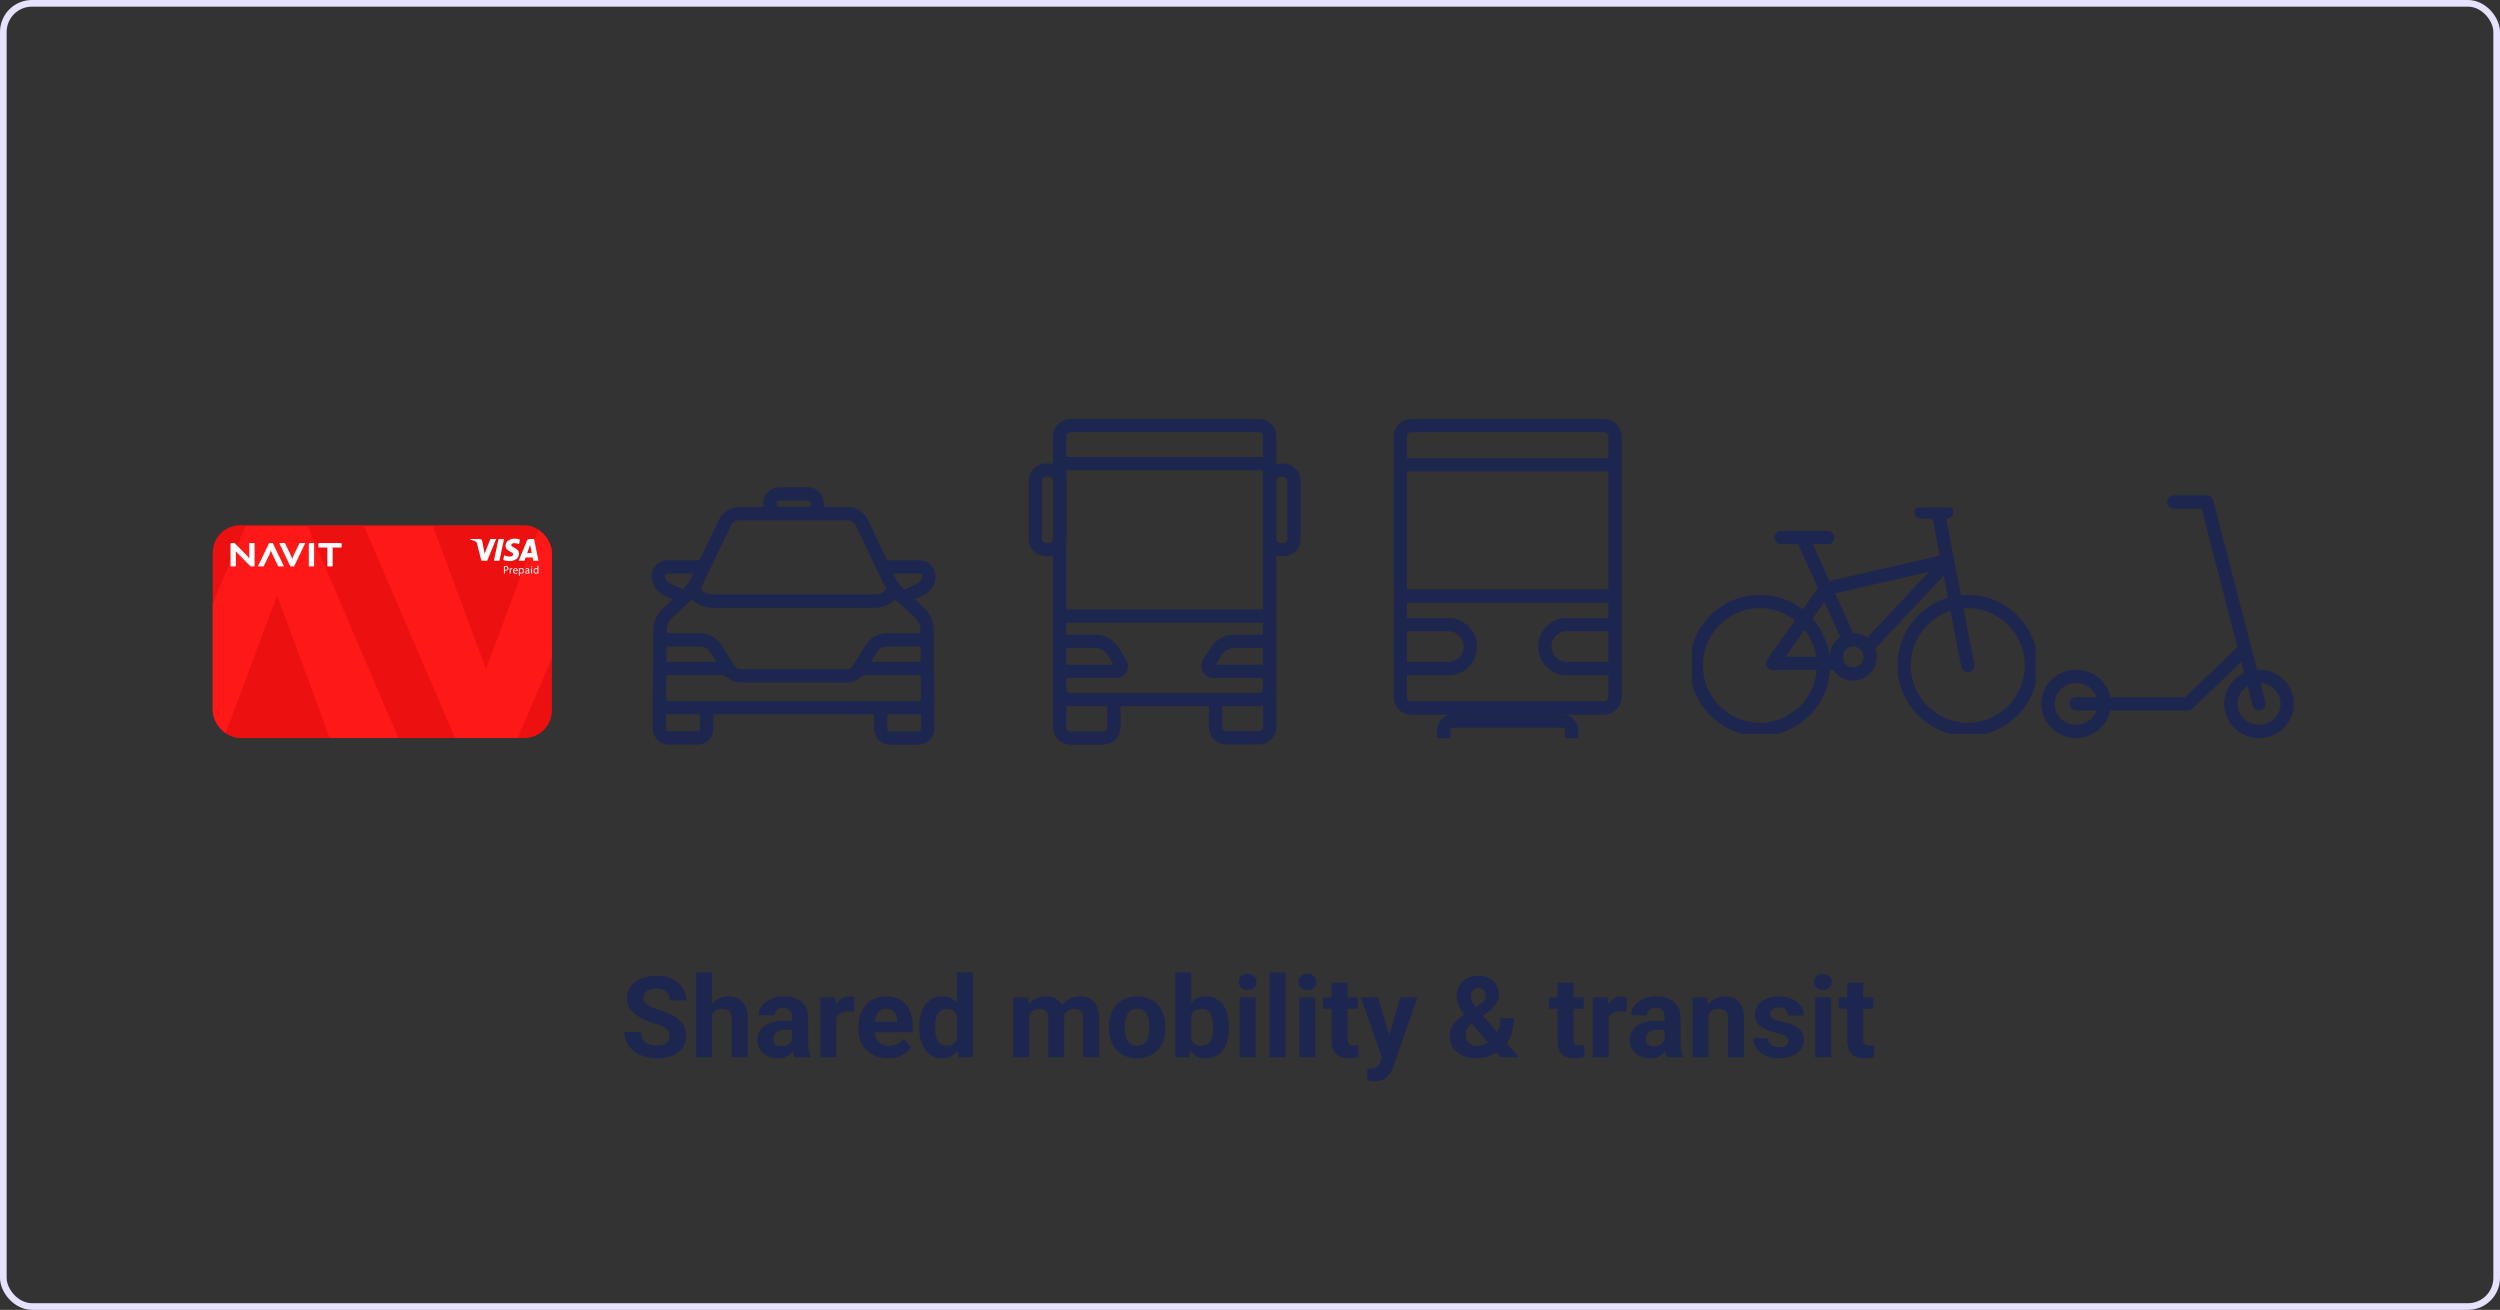 <?xml version="1.0" encoding="utf-8"?>
<svg xmlns="http://www.w3.org/2000/svg" fill="none" height="197" viewBox="0 0 376 197" width="376">
<rect x="0" y="0" width="376" height="197" fill="#333333" stroke="none"/>
<rect height="196" rx="4.307" stroke="#E6E1FF" width="375" x="0.5" y="0.5"/>
<path d="M100.719 155.837C100.719 155.622 100.685 155.428 100.619 155.256C100.558 155.079 100.442 154.919 100.27 154.775C100.099 154.625 99.858 154.479 99.548 154.335C99.238 154.191 98.837 154.042 98.344 153.887C97.797 153.71 97.276 153.51 96.784 153.289C96.297 153.068 95.865 152.81 95.489 152.517C95.118 152.218 94.825 151.872 94.609 151.479C94.399 151.087 94.294 150.63 94.294 150.11C94.294 149.606 94.404 149.15 94.626 148.74C94.847 148.325 95.157 147.971 95.555 147.678C95.954 147.379 96.424 147.149 96.967 146.989C97.514 146.828 98.115 146.748 98.768 146.748C99.659 146.748 100.436 146.909 101.1 147.229C101.764 147.55 102.279 147.99 102.644 148.549C103.015 149.108 103.201 149.747 103.201 150.467H100.727C100.727 150.113 100.652 149.803 100.503 149.537C100.359 149.266 100.138 149.053 99.839 148.898C99.545 148.743 99.175 148.666 98.726 148.666C98.295 148.666 97.935 148.732 97.647 148.865C97.359 148.992 97.144 149.166 97 149.388C96.856 149.604 96.784 149.847 96.784 150.118C96.784 150.323 96.834 150.508 96.933 150.674C97.039 150.84 97.194 150.995 97.398 151.139C97.603 151.283 97.855 151.419 98.154 151.546C98.453 151.673 98.798 151.798 99.191 151.919C99.85 152.119 100.428 152.343 100.926 152.592C101.43 152.841 101.85 153.12 102.188 153.43C102.525 153.74 102.78 154.091 102.951 154.484C103.123 154.877 103.209 155.323 103.209 155.821C103.209 156.347 103.106 156.817 102.902 157.232C102.697 157.647 102.401 157.998 102.013 158.286C101.626 158.574 101.164 158.792 100.627 158.942C100.09 159.091 99.49 159.166 98.826 159.166C98.228 159.166 97.639 159.089 97.058 158.934C96.477 158.773 95.948 158.532 95.472 158.211C95.002 157.89 94.626 157.481 94.344 156.983C94.061 156.485 93.92 155.896 93.92 155.215H96.419C96.419 155.591 96.477 155.909 96.593 156.169C96.709 156.43 96.873 156.64 97.083 156.8C97.299 156.961 97.553 157.077 97.847 157.149C98.145 157.221 98.472 157.257 98.826 157.257C99.258 157.257 99.612 157.196 99.888 157.074C100.171 156.952 100.378 156.784 100.511 156.568C100.649 156.352 100.719 156.109 100.719 155.837ZM107.085 146.25V159H104.695V146.25H107.085ZM106.745 154.194H106.089C106.095 153.569 106.178 152.993 106.338 152.467C106.499 151.936 106.728 151.477 107.027 151.089C107.326 150.696 107.683 150.392 108.098 150.176C108.519 149.96 108.983 149.853 109.492 149.853C109.935 149.853 110.336 149.916 110.696 150.043C111.061 150.165 111.374 150.364 111.634 150.641C111.9 150.912 112.104 151.269 112.248 151.712C112.392 152.155 112.464 152.691 112.464 153.322V159H110.057V153.306C110.057 152.907 109.999 152.595 109.883 152.368C109.772 152.135 109.609 151.972 109.393 151.878C109.183 151.778 108.923 151.729 108.613 151.729C108.27 151.729 107.976 151.792 107.733 151.919C107.495 152.047 107.304 152.224 107.16 152.451C107.016 152.672 106.911 152.932 106.845 153.231C106.778 153.53 106.745 153.851 106.745 154.194ZM119.13 156.975V152.974C119.13 152.686 119.083 152.44 118.989 152.235C118.895 152.025 118.748 151.861 118.549 151.745C118.355 151.629 118.103 151.571 117.793 151.571C117.528 151.571 117.298 151.618 117.104 151.712C116.911 151.8 116.761 151.931 116.656 152.102C116.551 152.268 116.498 152.465 116.498 152.691H114.108C114.108 152.31 114.196 151.947 114.373 151.604C114.55 151.261 114.808 150.959 115.145 150.699C115.483 150.434 115.884 150.226 116.349 150.077C116.819 149.927 117.345 149.853 117.926 149.853C118.623 149.853 119.243 149.969 119.785 150.201C120.328 150.434 120.754 150.782 121.064 151.247C121.379 151.712 121.537 152.293 121.537 152.99V156.833C121.537 157.326 121.567 157.73 121.628 158.045C121.689 158.355 121.778 158.626 121.894 158.859V159H119.478C119.362 158.757 119.274 158.452 119.213 158.087C119.157 157.716 119.13 157.345 119.13 156.975ZM119.445 153.53L119.462 154.883H118.125C117.81 154.883 117.536 154.919 117.304 154.991C117.071 155.063 116.88 155.165 116.731 155.298C116.581 155.425 116.471 155.575 116.399 155.746C116.332 155.918 116.299 156.106 116.299 156.311C116.299 156.515 116.346 156.701 116.44 156.867C116.534 157.027 116.67 157.154 116.847 157.249C117.024 157.337 117.232 157.381 117.47 157.381C117.829 157.381 118.142 157.309 118.408 157.166C118.673 157.022 118.878 156.845 119.022 156.634C119.171 156.424 119.249 156.225 119.254 156.037L119.885 157.049C119.797 157.276 119.675 157.511 119.52 157.755C119.37 157.998 119.18 158.228 118.947 158.444C118.715 158.654 118.435 158.828 118.109 158.967C117.782 159.1 117.395 159.166 116.947 159.166C116.377 159.166 115.859 159.053 115.394 158.826C114.935 158.593 114.57 158.275 114.299 157.871C114.033 157.462 113.9 156.997 113.9 156.477C113.9 156.006 113.989 155.588 114.166 155.223C114.343 154.858 114.603 154.551 114.946 154.302C115.295 154.047 115.729 153.856 116.249 153.729C116.77 153.596 117.373 153.53 118.059 153.53H119.445ZM125.77 151.978V159H123.38V150.019H125.629L125.77 151.978ZM128.476 149.96L128.435 152.177C128.319 152.16 128.178 152.146 128.012 152.135C127.851 152.119 127.704 152.11 127.572 152.11C127.234 152.11 126.941 152.155 126.692 152.243C126.448 152.326 126.243 152.451 126.077 152.617C125.917 152.783 125.795 152.985 125.712 153.223C125.635 153.461 125.59 153.732 125.579 154.036L125.098 153.887C125.098 153.306 125.156 152.772 125.272 152.285C125.388 151.792 125.557 151.363 125.779 150.998C126.006 150.633 126.282 150.351 126.609 150.151C126.935 149.952 127.309 149.853 127.729 149.853C127.862 149.853 127.998 149.864 128.136 149.886C128.274 149.902 128.388 149.927 128.476 149.96ZM133.573 159.166C132.876 159.166 132.25 159.055 131.697 158.834C131.144 158.607 130.673 158.294 130.286 157.896C129.904 157.498 129.611 157.035 129.406 156.51C129.201 155.979 129.099 155.414 129.099 154.816V154.484C129.099 153.804 129.196 153.181 129.389 152.617C129.583 152.052 129.86 151.562 130.22 151.147C130.585 150.732 131.027 150.414 131.548 150.193C132.068 149.966 132.654 149.853 133.307 149.853C133.944 149.853 134.508 149.958 135.001 150.168C135.493 150.378 135.906 150.677 136.238 151.064C136.575 151.452 136.83 151.917 137.001 152.459C137.173 152.996 137.259 153.593 137.259 154.252V155.248H130.12V153.654H134.909V153.472C134.909 153.14 134.849 152.844 134.727 152.583C134.611 152.318 134.434 152.108 134.196 151.953C133.958 151.798 133.653 151.72 133.283 151.72C132.967 151.72 132.696 151.789 132.469 151.928C132.242 152.066 132.057 152.26 131.913 152.509C131.775 152.758 131.669 153.051 131.597 153.389C131.531 153.721 131.498 154.086 131.498 154.484V154.816C131.498 155.176 131.548 155.508 131.647 155.812C131.752 156.117 131.899 156.38 132.087 156.601C132.281 156.822 132.513 156.994 132.784 157.116C133.061 157.237 133.374 157.298 133.722 157.298C134.154 157.298 134.555 157.215 134.926 157.049C135.302 156.878 135.626 156.62 135.897 156.277L137.059 157.539C136.871 157.81 136.614 158.07 136.287 158.319C135.966 158.568 135.579 158.773 135.125 158.934C134.672 159.089 134.154 159.166 133.573 159.166ZM143.924 157.041V146.25H146.331V159H144.165L143.924 157.041ZM138.246 154.617V154.443C138.246 153.757 138.324 153.134 138.479 152.575C138.634 152.011 138.861 151.527 139.159 151.123C139.458 150.719 139.826 150.406 140.263 150.185C140.701 149.963 141.199 149.853 141.758 149.853C142.283 149.853 142.743 149.963 143.136 150.185C143.534 150.406 143.872 150.721 144.148 151.131C144.43 151.535 144.657 152.014 144.829 152.567C145 153.115 145.125 153.715 145.202 154.368V154.75C145.125 155.375 145 155.956 144.829 156.493C144.657 157.03 144.43 157.5 144.148 157.904C143.872 158.303 143.534 158.613 143.136 158.834C142.737 159.055 142.272 159.166 141.741 159.166C141.182 159.166 140.684 159.053 140.247 158.826C139.815 158.599 139.45 158.281 139.151 157.871C138.858 157.462 138.634 156.98 138.479 156.427C138.324 155.873 138.246 155.27 138.246 154.617ZM140.637 154.443V154.617C140.637 154.988 140.665 155.334 140.72 155.655C140.781 155.976 140.878 156.261 141.011 156.51C141.149 156.753 141.326 156.944 141.542 157.083C141.763 157.215 142.032 157.282 142.347 157.282C142.756 157.282 143.094 157.19 143.36 157.008C143.625 156.82 143.827 156.562 143.966 156.236C144.11 155.909 144.193 155.533 144.215 155.107V154.02C144.198 153.671 144.148 153.358 144.065 153.082C143.988 152.799 143.872 152.559 143.717 152.359C143.567 152.16 143.379 152.005 143.152 151.895C142.931 151.784 142.668 151.729 142.364 151.729C142.054 151.729 141.788 151.8 141.567 151.944C141.345 152.083 141.166 152.274 141.027 152.517C140.894 152.761 140.795 153.048 140.728 153.38C140.667 153.707 140.637 154.061 140.637 154.443ZM154.823 151.878V159H152.424V150.019H154.674L154.823 151.878ZM154.491 154.194H153.827C153.827 153.569 153.902 152.993 154.051 152.467C154.206 151.936 154.43 151.477 154.723 151.089C155.022 150.696 155.39 150.392 155.827 150.176C156.265 149.96 156.771 149.853 157.346 149.853C157.745 149.853 158.11 149.913 158.442 150.035C158.774 150.151 159.059 150.337 159.297 150.591C159.541 150.84 159.729 151.167 159.862 151.571C159.994 151.969 160.061 152.448 160.061 153.007V159H157.67V153.272C157.67 152.863 157.615 152.548 157.504 152.326C157.394 152.105 157.236 151.95 157.031 151.861C156.832 151.773 156.591 151.729 156.309 151.729C155.999 151.729 155.728 151.792 155.495 151.919C155.269 152.047 155.08 152.224 154.931 152.451C154.782 152.672 154.671 152.932 154.599 153.231C154.527 153.53 154.491 153.851 154.491 154.194ZM159.837 153.92L158.982 154.028C158.982 153.441 159.054 152.896 159.198 152.393C159.347 151.889 159.566 151.446 159.853 151.064C160.147 150.683 160.509 150.387 160.941 150.176C161.372 149.96 161.87 149.853 162.435 149.853C162.867 149.853 163.259 149.916 163.614 150.043C163.968 150.165 164.269 150.362 164.518 150.633C164.773 150.898 164.967 151.247 165.099 151.679C165.238 152.11 165.307 152.639 165.307 153.264V159H162.908V153.264C162.908 152.849 162.853 152.534 162.742 152.318C162.637 152.097 162.482 151.944 162.277 151.861C162.078 151.773 161.84 151.729 161.563 151.729C161.276 151.729 161.024 151.787 160.808 151.903C160.592 152.014 160.412 152.168 160.268 152.368C160.124 152.567 160.017 152.799 159.945 153.065C159.873 153.325 159.837 153.61 159.837 153.92ZM166.776 154.601V154.426C166.776 153.768 166.87 153.162 167.058 152.608C167.247 152.049 167.52 151.565 167.88 151.156C168.24 150.746 168.683 150.428 169.208 150.201C169.734 149.969 170.337 149.853 171.018 149.853C171.699 149.853 172.305 149.969 172.836 150.201C173.367 150.428 173.812 150.746 174.172 151.156C174.537 151.565 174.814 152.049 175.002 152.608C175.19 153.162 175.284 153.768 175.284 154.426V154.601C175.284 155.254 175.19 155.86 175.002 156.418C174.814 156.972 174.537 157.456 174.172 157.871C173.812 158.281 173.37 158.599 172.844 158.826C172.318 159.053 171.715 159.166 171.034 159.166C170.354 159.166 169.748 159.053 169.217 158.826C168.691 158.599 168.245 158.281 167.88 157.871C167.52 157.456 167.247 156.972 167.058 156.418C166.87 155.86 166.776 155.254 166.776 154.601ZM169.167 154.426V154.601C169.167 154.977 169.2 155.328 169.266 155.655C169.333 155.981 169.438 156.269 169.582 156.518C169.731 156.762 169.925 156.952 170.163 157.091C170.401 157.229 170.691 157.298 171.034 157.298C171.367 157.298 171.652 157.229 171.889 157.091C172.127 156.952 172.318 156.762 172.462 156.518C172.606 156.269 172.711 155.981 172.778 155.655C172.85 155.328 172.886 154.977 172.886 154.601V154.426C172.886 154.061 172.85 153.718 172.778 153.397C172.711 153.07 172.603 152.783 172.454 152.534C172.31 152.279 172.119 152.08 171.881 151.936C171.643 151.792 171.355 151.72 171.018 151.72C170.68 151.72 170.393 151.792 170.155 151.936C169.922 152.08 169.731 152.279 169.582 152.534C169.438 152.783 169.333 153.07 169.266 153.397C169.2 153.718 169.167 154.061 169.167 154.426ZM176.754 146.25H179.144V156.941L178.904 159H176.754V146.25ZM184.83 154.418V154.592C184.83 155.262 184.758 155.876 184.615 156.435C184.476 156.994 184.26 157.478 183.967 157.888C183.674 158.292 183.309 158.607 182.871 158.834C182.44 159.055 181.931 159.166 181.344 159.166C180.796 159.166 180.32 159.055 179.916 158.834C179.518 158.613 179.183 158.3 178.912 157.896C178.641 157.492 178.422 157.019 178.256 156.477C178.09 155.934 177.966 155.342 177.883 154.7V154.318C177.966 153.676 178.09 153.084 178.256 152.542C178.422 152 178.641 151.527 178.912 151.123C179.183 150.719 179.518 150.406 179.916 150.185C180.315 149.963 180.785 149.853 181.327 149.853C181.92 149.853 182.434 149.966 182.871 150.193C183.314 150.414 183.679 150.73 183.967 151.139C184.26 151.543 184.476 152.025 184.615 152.583C184.758 153.137 184.83 153.748 184.83 154.418ZM182.44 154.592V154.418C182.44 154.053 182.412 153.71 182.357 153.389C182.307 153.062 182.218 152.777 182.091 152.534C181.964 152.285 181.79 152.088 181.568 151.944C181.352 151.8 181.073 151.729 180.73 151.729C180.403 151.729 180.127 151.784 179.9 151.895C179.673 152.005 179.485 152.16 179.335 152.359C179.191 152.559 179.083 152.797 179.012 153.073C178.94 153.344 178.895 153.643 178.879 153.97V155.057C178.895 155.494 178.967 155.882 179.095 156.219C179.227 156.551 179.427 156.814 179.692 157.008C179.963 157.196 180.315 157.29 180.746 157.29C181.084 157.29 181.363 157.224 181.585 157.091C181.806 156.958 181.978 156.77 182.099 156.526C182.227 156.283 182.315 155.998 182.365 155.671C182.415 155.339 182.44 154.98 182.44 154.592ZM188.84 150.019V159H186.441V150.019H188.84ZM186.291 147.678C186.291 147.329 186.413 147.041 186.657 146.814C186.9 146.588 187.227 146.474 187.636 146.474C188.04 146.474 188.364 146.588 188.607 146.814C188.856 147.041 188.981 147.329 188.981 147.678C188.981 148.026 188.856 148.314 188.607 148.541C188.364 148.768 188.04 148.881 187.636 148.881C187.227 148.881 186.9 148.768 186.657 148.541C186.413 148.314 186.291 148.026 186.291 147.678ZM193.339 146.25V159H190.94V146.25H193.339ZM197.838 150.019V159H195.439V150.019H197.838ZM195.289 147.678C195.289 147.329 195.411 147.041 195.655 146.814C195.898 146.588 196.225 146.474 196.634 146.474C197.038 146.474 197.362 146.588 197.605 146.814C197.854 147.041 197.979 147.329 197.979 147.678C197.979 148.026 197.854 148.314 197.605 148.541C197.362 148.768 197.038 148.881 196.634 148.881C196.225 148.881 195.898 148.768 195.655 148.541C195.411 148.314 195.289 148.026 195.289 147.678ZM204.213 150.019V151.712H198.983V150.019H204.213ZM200.278 147.802H202.669V156.294C202.669 156.554 202.702 156.753 202.768 156.892C202.84 157.03 202.945 157.127 203.084 157.182C203.222 157.232 203.396 157.257 203.607 157.257C203.756 157.257 203.889 157.251 204.005 157.24C204.127 157.224 204.229 157.207 204.312 157.19L204.321 158.95C204.116 159.017 203.895 159.069 203.657 159.108C203.419 159.147 203.156 159.166 202.868 159.166C202.342 159.166 201.883 159.08 201.49 158.909C201.103 158.732 200.804 158.449 200.594 158.062C200.383 157.675 200.278 157.166 200.278 156.535V147.802ZM208.239 157.987L210.621 150.019H213.186L209.575 160.353C209.498 160.58 209.392 160.823 209.26 161.083C209.132 161.344 208.958 161.59 208.737 161.822C208.521 162.06 208.247 162.254 207.915 162.403C207.588 162.553 207.187 162.627 206.711 162.627C206.484 162.627 206.299 162.614 206.155 162.586C206.011 162.558 205.84 162.52 205.64 162.47V160.718C205.701 160.718 205.765 160.718 205.831 160.718C205.898 160.724 205.961 160.727 206.022 160.727C206.338 160.727 206.595 160.691 206.794 160.619C206.993 160.547 207.154 160.436 207.276 160.287C207.397 160.143 207.494 159.955 207.566 159.722L208.239 157.987ZM207.242 150.019L209.193 156.526L209.534 159.058L207.907 159.232L204.678 150.019H207.242ZM220.275 152.534L222.599 151.031C222.942 150.804 223.172 150.586 223.288 150.375C223.404 150.165 223.462 149.93 223.462 149.67C223.462 149.41 223.365 149.169 223.172 148.948C222.978 148.721 222.707 148.607 222.358 148.607C222.109 148.607 221.899 148.666 221.727 148.782C221.556 148.892 221.426 149.042 221.337 149.23C221.254 149.418 221.213 149.628 221.213 149.861C221.213 150.11 221.279 150.364 221.412 150.625C221.545 150.879 221.725 151.15 221.951 151.438C222.178 151.72 222.43 152.027 222.707 152.359L228.409 159H225.695L221.047 153.621C220.654 153.134 220.311 152.689 220.017 152.285C219.724 151.875 219.494 151.477 219.328 151.089C219.162 150.702 219.079 150.304 219.079 149.894C219.079 149.263 219.215 148.713 219.486 148.242C219.757 147.766 220.139 147.398 220.632 147.138C221.124 146.873 221.702 146.74 222.367 146.74C222.992 146.74 223.534 146.87 223.993 147.13C224.453 147.384 224.807 147.722 225.056 148.143C225.311 148.563 225.438 149.025 225.438 149.529C225.438 149.905 225.369 150.254 225.23 150.575C225.092 150.89 224.901 151.183 224.658 151.455C224.414 151.72 224.135 151.966 223.819 152.193L221.171 154.078C220.966 154.266 220.812 154.451 220.706 154.634C220.601 154.816 220.529 154.991 220.491 155.157C220.452 155.317 220.432 155.472 220.432 155.622C220.432 155.943 220.502 156.23 220.64 156.485C220.778 156.739 220.972 156.939 221.221 157.083C221.47 157.226 221.761 157.298 222.093 157.298C222.546 157.298 222.986 157.199 223.412 157C223.839 156.8 224.22 156.515 224.558 156.145C224.895 155.768 225.164 155.323 225.363 154.808C225.562 154.293 225.662 153.726 225.662 153.106H227.687C227.687 153.726 227.626 154.316 227.505 154.875C227.383 155.428 227.187 155.943 226.915 156.418C226.644 156.889 226.284 157.307 225.836 157.672C225.803 157.7 225.756 157.741 225.695 157.796C225.64 157.846 225.593 157.885 225.554 157.913C225.023 158.339 224.469 158.657 223.894 158.867C223.318 159.072 222.676 159.174 221.968 159.174C221.16 159.174 220.46 159.028 219.868 158.734C219.281 158.441 218.828 158.037 218.507 157.522C218.191 157.008 218.034 156.418 218.034 155.754C218.034 155.267 218.128 154.844 218.316 154.484C218.509 154.119 218.775 153.782 219.113 153.472C219.45 153.162 219.838 152.849 220.275 152.534ZM238.196 150.019V151.712H232.967V150.019H238.196ZM234.262 147.802H236.652V156.294C236.652 156.554 236.685 156.753 236.752 156.892C236.824 157.03 236.929 157.127 237.067 157.182C237.206 157.232 237.38 157.257 237.59 157.257C237.74 157.257 237.872 157.251 237.989 157.24C238.11 157.224 238.213 157.207 238.296 157.19L238.304 158.95C238.099 159.017 237.878 159.069 237.64 159.108C237.402 159.147 237.139 159.166 236.851 159.166C236.326 159.166 235.866 159.08 235.473 158.909C235.086 158.732 234.787 158.449 234.577 158.062C234.367 157.675 234.262 157.166 234.262 156.535V147.802ZM241.948 151.978V159H239.557V150.019H241.807L241.948 151.978ZM244.654 149.96L244.613 152.177C244.496 152.16 244.355 152.146 244.189 152.135C244.029 152.119 243.882 152.11 243.749 152.11C243.412 152.11 243.118 152.155 242.869 152.243C242.626 152.326 242.421 152.451 242.255 152.617C242.095 152.783 241.973 152.985 241.89 153.223C241.812 153.461 241.768 153.732 241.757 154.036L241.276 153.887C241.276 153.306 241.334 152.772 241.45 152.285C241.566 151.792 241.735 151.363 241.956 150.998C242.183 150.633 242.46 150.351 242.786 150.151C243.113 149.952 243.486 149.853 243.907 149.853C244.04 149.853 244.175 149.864 244.314 149.886C244.452 149.902 244.566 149.927 244.654 149.96ZM250.348 156.975V152.974C250.348 152.686 250.301 152.44 250.207 152.235C250.113 152.025 249.967 151.861 249.767 151.745C249.574 151.629 249.322 151.571 249.012 151.571C248.746 151.571 248.517 151.618 248.323 151.712C248.129 151.8 247.98 151.931 247.875 152.102C247.77 152.268 247.717 152.465 247.717 152.691H245.326C245.326 152.31 245.415 151.947 245.592 151.604C245.769 151.261 246.027 150.959 246.364 150.699C246.702 150.434 247.103 150.226 247.568 150.077C248.038 149.927 248.564 149.853 249.145 149.853C249.842 149.853 250.462 149.969 251.004 150.201C251.547 150.434 251.973 150.782 252.283 151.247C252.598 151.712 252.756 152.293 252.756 152.99V156.833C252.756 157.326 252.786 157.73 252.847 158.045C252.908 158.355 252.996 158.626 253.113 158.859V159H250.697C250.581 158.757 250.492 158.452 250.431 158.087C250.376 157.716 250.348 157.345 250.348 156.975ZM250.664 153.53L250.68 154.883H249.344C249.029 154.883 248.755 154.919 248.522 154.991C248.29 155.063 248.099 155.165 247.95 155.298C247.8 155.425 247.689 155.575 247.617 155.746C247.551 155.918 247.518 156.106 247.518 156.311C247.518 156.515 247.565 156.701 247.659 156.867C247.753 157.027 247.889 157.154 248.066 157.249C248.243 157.337 248.45 157.381 248.688 157.381C249.048 157.381 249.361 157.309 249.626 157.166C249.892 157.022 250.097 156.845 250.241 156.634C250.39 156.424 250.467 156.225 250.473 156.037L251.104 157.049C251.015 157.276 250.894 157.511 250.739 157.755C250.589 157.998 250.398 158.228 250.166 158.444C249.933 158.654 249.654 158.828 249.327 158.967C249.001 159.1 248.614 159.166 248.165 159.166C247.595 159.166 247.078 159.053 246.613 158.826C246.154 158.593 245.789 158.275 245.517 157.871C245.252 157.462 245.119 156.997 245.119 156.477C245.119 156.006 245.207 155.588 245.385 155.223C245.562 154.858 245.822 154.551 246.165 154.302C246.513 154.047 246.948 153.856 247.468 153.729C247.988 153.596 248.591 153.53 249.278 153.53H250.664ZM256.939 151.936V159H254.549V150.019H256.79L256.939 151.936ZM256.591 154.194H255.943C255.943 153.53 256.029 152.932 256.201 152.401C256.372 151.864 256.613 151.408 256.923 151.031C257.233 150.649 257.601 150.359 258.027 150.16C258.458 149.955 258.94 149.853 259.471 149.853C259.892 149.853 260.276 149.913 260.625 150.035C260.973 150.157 261.272 150.351 261.521 150.616C261.776 150.882 261.97 151.233 262.102 151.67C262.241 152.108 262.31 152.642 262.31 153.272V159H259.903V153.264C259.903 152.866 259.847 152.556 259.737 152.334C259.626 152.113 259.463 151.958 259.247 151.87C259.037 151.776 258.777 151.729 258.467 151.729C258.146 151.729 257.866 151.792 257.628 151.919C257.396 152.047 257.202 152.224 257.047 152.451C256.898 152.672 256.784 152.932 256.707 153.231C256.629 153.53 256.591 153.851 256.591 154.194ZM268.984 156.518C268.984 156.347 268.934 156.192 268.834 156.053C268.735 155.915 268.549 155.788 268.278 155.671C268.013 155.55 267.628 155.439 267.124 155.339C266.671 155.24 266.247 155.115 265.854 154.966C265.467 154.811 265.129 154.625 264.842 154.41C264.559 154.194 264.338 153.939 264.178 153.646C264.017 153.347 263.937 153.007 263.937 152.625C263.937 152.249 264.017 151.895 264.178 151.562C264.344 151.23 264.579 150.937 264.883 150.683C265.193 150.423 265.569 150.221 266.012 150.077C266.46 149.927 266.964 149.853 267.523 149.853C268.303 149.853 268.973 149.977 269.532 150.226C270.096 150.475 270.528 150.818 270.826 151.255C271.131 151.687 271.283 152.18 271.283 152.733H268.892C268.892 152.5 268.843 152.293 268.743 152.11C268.649 151.922 268.499 151.776 268.295 151.67C268.096 151.56 267.835 151.504 267.514 151.504C267.249 151.504 267.019 151.551 266.826 151.646C266.632 151.734 266.482 151.856 266.377 152.011C266.278 152.16 266.228 152.326 266.228 152.509C266.228 152.647 266.256 152.772 266.311 152.882C266.372 152.987 266.469 153.084 266.601 153.173C266.734 153.261 266.906 153.344 267.116 153.422C267.332 153.494 267.597 153.56 267.913 153.621C268.56 153.754 269.139 153.928 269.648 154.144C270.157 154.354 270.561 154.642 270.86 155.007C271.159 155.367 271.308 155.84 271.308 156.427C271.308 156.825 271.219 157.19 271.042 157.522C270.865 157.854 270.611 158.145 270.279 158.394C269.947 158.638 269.548 158.828 269.083 158.967C268.624 159.1 268.107 159.166 267.531 159.166C266.695 159.166 265.987 159.017 265.406 158.718C264.831 158.419 264.393 158.04 264.095 157.581C263.801 157.116 263.655 156.64 263.655 156.153H265.921C265.932 156.479 266.015 156.742 266.17 156.941C266.33 157.141 266.532 157.285 266.776 157.373C267.025 157.462 267.293 157.506 267.581 157.506C267.891 157.506 268.148 157.464 268.353 157.381C268.558 157.293 268.713 157.177 268.818 157.033C268.928 156.883 268.984 156.712 268.984 156.518ZM275.384 150.019V159H272.985V150.019H275.384ZM272.835 147.678C272.835 147.329 272.957 147.041 273.201 146.814C273.444 146.588 273.77 146.474 274.18 146.474C274.584 146.474 274.908 146.588 275.151 146.814C275.4 147.041 275.525 147.329 275.525 147.678C275.525 148.026 275.4 148.314 275.151 148.541C274.908 148.768 274.584 148.881 274.18 148.881C273.77 148.881 273.444 148.768 273.201 148.541C272.957 148.314 272.835 148.026 272.835 147.678ZM281.759 150.019V151.712H276.529V150.019H281.759ZM277.824 147.802H280.215V156.294C280.215 156.554 280.248 156.753 280.314 156.892C280.386 157.03 280.491 157.127 280.63 157.182C280.768 157.232 280.942 157.257 281.153 157.257C281.302 157.257 281.435 157.251 281.551 157.24C281.673 157.224 281.775 157.207 281.858 157.19L281.867 158.95C281.662 159.017 281.44 159.069 281.202 159.108C280.964 159.147 280.702 159.166 280.414 159.166C279.888 159.166 279.429 159.08 279.036 158.909C278.649 158.732 278.35 158.449 278.139 158.062C277.929 157.675 277.824 157.166 277.824 156.535V147.802Z" fill="#1D264F"/>
<g clip-path="url(#clip0_4835_10177)">
<rect fill="#EC1010" height="32" rx="4.124" width="51" x="32" y="79"/>
<path d="M77.861 110.999H68.44L54.766 79.164H65.134L73.089 100.638L81.11 79.164H91.479L77.861 110.999Z" fill="#FF1818"/>
<path d="M36.924 79.164H46.301L59.914 110.999H49.593L41.673 89.525L33.689 110.999H23.367L36.924 79.164Z" fill="#FF1818"/>
<path d="M75.802 81.07L75.117 84.331H74.288L74.974 81.07H75.802ZM79.293 83.175L79.73 81.951L79.981 83.175H79.293ZM80.22 84.331H80.987L80.318 81.07H79.609C79.533 81.069 79.458 81.092 79.395 81.135C79.332 81.178 79.284 81.238 79.256 81.309L78.012 84.331H78.882L79.055 83.844H80.12L80.219 84.331L80.22 84.331ZM78.055 83.266C78.058 82.405 76.884 82.358 76.892 81.973C76.895 81.856 77.004 81.732 77.244 81.7C77.525 81.673 77.808 81.724 78.062 81.846L78.208 81.156C77.96 81.061 77.697 81.012 77.432 81.012C76.612 81.012 76.035 81.455 76.03 82.09C76.025 82.559 76.442 82.821 76.758 82.977C77.081 83.137 77.188 83.24 77.188 83.382C77.186 83.601 76.93 83.698 76.692 83.701C76.274 83.708 76.032 83.587 75.839 83.496L75.689 84.21C75.883 84.301 76.24 84.379 76.612 84.383C77.483 84.383 78.053 83.945 78.056 83.267L78.055 83.266ZM74.619 81.07L73.275 84.331H72.397L71.735 81.728C71.695 81.568 71.66 81.509 71.537 81.441C71.338 81.331 71.007 81.228 70.719 81.165L70.738 81.07H72.15C72.33 81.07 72.492 81.191 72.532 81.402L72.882 83.289L73.745 81.07H74.619Z" fill="white"/>
<path d="M75.931 85.7C75.969 85.708 76.009 85.712 76.048 85.711C76.22 85.711 76.324 85.625 76.324 85.474C76.324 85.323 76.22 85.253 76.065 85.253C76.02 85.252 75.976 85.256 75.932 85.265V85.7H75.931ZM75.789 85.16C75.879 85.145 75.97 85.138 76.061 85.139C76.202 85.139 76.304 85.172 76.37 85.232C76.401 85.262 76.426 85.298 76.443 85.338C76.46 85.379 76.467 85.422 76.466 85.466C76.47 85.553 76.44 85.639 76.381 85.704C76.304 85.786 76.183 85.827 76.045 85.827C76.007 85.828 75.968 85.825 75.931 85.817V86.265H75.789V85.16V85.16Z" fill="white"/>
<path d="M76.662 85.712C76.662 85.618 76.662 85.537 76.656 85.462H76.782L76.788 85.621H76.793C76.829 85.513 76.917 85.445 77.013 85.445C77.026 85.445 77.04 85.447 77.052 85.449V85.586C77.036 85.583 77.02 85.582 77.004 85.583C76.903 85.583 76.831 85.659 76.811 85.769C76.808 85.791 76.806 85.814 76.806 85.837V86.264H76.662V85.712Z" fill="white"/>
<path d="M77.722 85.786C77.724 85.694 77.685 85.55 77.524 85.55C77.377 85.55 77.315 85.684 77.304 85.786H77.722ZM77.302 85.89C77.305 86.087 77.427 86.169 77.573 86.169C77.647 86.171 77.722 86.157 77.791 86.127L77.817 86.232C77.734 86.268 77.643 86.285 77.552 86.283C77.309 86.283 77.164 86.119 77.164 85.877C77.164 85.634 77.304 85.445 77.534 85.445C77.793 85.445 77.86 85.675 77.86 85.822C77.861 85.844 77.859 85.867 77.855 85.89H77.302Z" fill="white"/>
<path d="M79.463 85.857C79.306 85.853 79.128 85.882 79.128 86.038C79.128 86.134 79.19 86.177 79.26 86.177C79.303 86.178 79.345 86.166 79.38 86.142C79.415 86.117 79.441 86.083 79.455 86.043C79.459 86.027 79.461 86.012 79.461 85.996V85.857H79.463ZM79.601 86.074C79.6 86.138 79.604 86.203 79.612 86.267H79.484L79.472 86.165H79.467C79.44 86.203 79.403 86.234 79.361 86.254C79.319 86.275 79.273 86.286 79.226 86.285C79.195 86.287 79.163 86.282 79.134 86.272C79.104 86.261 79.077 86.244 79.055 86.222C79.032 86.201 79.014 86.175 79.002 86.146C78.99 86.117 78.984 86.086 78.984 86.055C78.984 85.861 79.154 85.755 79.459 85.756V85.74C79.459 85.674 79.441 85.554 79.28 85.556C79.207 85.555 79.134 85.576 79.073 85.615L79.04 85.517C79.119 85.471 79.209 85.446 79.301 85.447C79.542 85.447 79.601 85.615 79.601 85.776V86.075L79.601 86.074Z" fill="white"/>
<path d="M79.877 86.266V85.463H80.021V86.266H79.877ZM80.037 85.238C80.038 85.25 80.036 85.262 80.031 85.273C80.027 85.284 80.02 85.294 80.011 85.302C80.003 85.311 79.993 85.317 79.981 85.322C79.97 85.326 79.958 85.328 79.946 85.327C79.934 85.327 79.923 85.325 79.912 85.321C79.901 85.316 79.891 85.309 79.883 85.301C79.875 85.293 79.869 85.283 79.865 85.272C79.861 85.261 79.859 85.249 79.859 85.238C79.859 85.226 79.861 85.214 79.865 85.203C79.87 85.192 79.876 85.181 79.885 85.173C79.893 85.164 79.903 85.158 79.914 85.153C79.925 85.149 79.937 85.146 79.949 85.147C79.961 85.146 79.973 85.149 79.984 85.153C79.995 85.158 80.005 85.165 80.013 85.173C80.022 85.182 80.028 85.192 80.032 85.203C80.036 85.214 80.038 85.226 80.037 85.238V85.238Z" fill="white"/>
<path d="M80.836 85.79C80.837 85.769 80.834 85.748 80.83 85.728C80.82 85.681 80.793 85.639 80.756 85.608C80.718 85.578 80.671 85.561 80.623 85.561C80.474 85.561 80.386 85.692 80.386 85.869C80.386 86.034 80.466 86.165 80.618 86.165C80.667 86.164 80.715 86.146 80.754 86.115C80.792 86.083 80.818 86.039 80.828 85.991C80.833 85.97 80.835 85.949 80.835 85.928V85.788L80.836 85.79ZM80.978 85.088V86.058C80.978 86.13 80.981 86.211 80.984 86.266H80.857L80.851 86.127H80.846C80.822 86.175 80.784 86.216 80.737 86.244C80.69 86.272 80.636 86.286 80.581 86.284C80.391 86.284 80.242 86.12 80.242 85.876C80.24 85.609 80.405 85.446 80.596 85.446C80.718 85.446 80.798 85.504 80.834 85.567H80.838V85.088L80.978 85.088Z" fill="white"/>
<path d="M78.176 85.932C78.176 85.952 78.178 85.973 78.183 85.992C78.195 86.041 78.224 86.085 78.264 86.116C78.304 86.147 78.353 86.164 78.404 86.164C78.561 86.164 78.651 86.037 78.651 85.852C78.651 85.692 78.566 85.555 78.409 85.555C78.357 85.556 78.307 85.574 78.266 85.606C78.226 85.639 78.198 85.684 78.186 85.735C78.18 85.754 78.177 85.773 78.176 85.793V85.933V85.932ZM78.03 85.717C78.03 85.614 78.027 85.53 78.023 85.453H78.156L78.165 85.591H78.168C78.197 85.541 78.239 85.501 78.29 85.473C78.341 85.446 78.399 85.433 78.456 85.436C78.656 85.436 78.802 85.601 78.802 85.845C78.802 86.135 78.622 86.279 78.431 86.279C78.382 86.281 78.333 86.27 78.289 86.248C78.246 86.226 78.208 86.193 78.181 86.152H78.178V86.591H78.032V85.718L78.03 85.717Z" fill="white"/>
<g clip-path="url(#clip1_4835_10177)">
<path d="M37.681 85.185L35.886 83.362C35.699 83.175 35.488 82.912 35.488 82.912H35.47V85.115C35.47 85.15 35.435 85.185 35.4 85.185H34.742C34.706 85.185 34.672 85.149 34.672 85.115V81.75C34.672 81.714 34.708 81.68 34.742 81.68H35.282L37.058 83.479C37.252 83.672 37.469 83.952 37.469 83.952H37.492V81.75C37.492 81.714 37.528 81.68 37.562 81.68H38.219C38.255 81.68 38.289 81.715 38.289 81.75V85.115C38.289 85.15 38.254 85.185 38.219 85.185H37.68H37.681Z" fill="white"/>
<path d="M43.705 83.444C43.828 83.695 43.934 84.022 43.934 84.022H43.97C43.97 84.022 44.076 83.695 44.199 83.444L45.013 81.755C45.048 81.685 45.066 81.68 45.136 81.68H45.84C45.876 81.68 45.887 81.697 45.887 81.715C45.887 81.733 45.87 81.768 45.852 81.802L44.227 85.185H43.676L42.051 81.802C42.034 81.767 42.016 81.732 42.016 81.715C42.016 81.698 42.027 81.68 42.063 81.68H42.767C42.837 81.68 42.855 81.685 42.89 81.755L43.706 83.444H43.705Z" fill="white"/>
<path d="M40.997 83.421C40.873 83.169 40.768 82.842 40.768 82.842H40.732C40.732 82.842 40.626 83.169 40.503 83.421L39.687 85.109C39.651 85.179 39.634 85.185 39.564 85.185H38.86C38.824 85.185 38.812 85.168 38.812 85.149C38.812 85.131 38.83 85.097 38.848 85.062L40.475 81.68H41.026L42.651 85.062C42.668 85.097 42.686 85.132 42.686 85.149C42.686 85.167 42.675 85.185 42.639 85.185H41.935C41.865 85.185 41.847 85.179 41.812 85.109L40.996 83.421H40.997Z" fill="white"/>
<path d="M47.243 85.115C47.243 85.15 47.207 85.185 47.172 85.185H46.516C46.48 85.185 46.445 85.149 46.445 85.115V81.75C46.445 81.714 46.481 81.68 46.516 81.68H47.172C47.208 81.68 47.243 81.715 47.243 81.75V85.115Z" fill="white"/>
<path d="M47.965 82.345C47.929 82.345 47.883 82.298 47.883 82.264V81.761C47.883 81.726 47.93 81.68 47.965 81.68H51.296C51.332 81.68 51.378 81.727 51.378 81.761V82.264C51.378 82.299 51.331 82.345 51.296 82.345H50.029V85.115C50.029 85.15 49.993 85.185 49.958 85.185H49.301C49.266 85.185 49.231 85.149 49.231 85.115V82.345H47.964H47.965Z" fill="white"/>
</g>
</g>
<path d="M99.18 104.445V109.584C99.18 109.957 99.328 110.315 99.593 110.578C99.858 110.842 100.217 110.99 100.591 110.99H104.866C105.241 110.99 105.6 110.842 105.864 110.578C106.129 110.315 106.278 109.957 106.278 109.584V106.449" stroke="#1D264F" stroke-miterlimit="10" stroke-width="2"/>
<path d="M99.281 96.236H105.42C105.847 96.261 106.263 96.38 106.638 96.585C107.013 96.791 107.337 97.078 107.586 97.424L109.914 101.108" stroke="#1D264F" stroke-miterlimit="10" stroke-width="2"/>
<path d="M105.54 85.264H100.411C100.037 85.264 99.678 85.412 99.413 85.675C99.149 85.939 99 86.297 99 86.67C99.028 87.076 99.159 87.469 99.381 87.811C99.603 88.153 99.909 88.433 100.27 88.624L102.93 89.861" stroke="#1D264F" stroke-miterlimit="10" stroke-width="2"/>
<path d="M100.591 106.45C100.217 106.45 99.858 106.302 99.593 106.039C99.328 105.775 99.18 105.417 99.18 105.044L99.278 94.612C99.337 93.727 99.709 92.892 100.33 92.257L103.152 89.67C103.818 89.024 104.373 88.273 104.796 87.448L109.072 78.52C109.271 78.154 109.561 77.845 109.914 77.623C110.267 77.4 110.672 77.271 111.089 77.248H127.571C127.989 77.271 128.393 77.4 128.746 77.623C129.1 77.845 129.39 78.154 129.589 78.52L133.822 87.448C134.275 88.265 134.856 89.003 135.544 89.635L138.366 92.222C138.986 92.858 139.361 93.692 139.424 94.577L139.523 105.044C139.523 105.417 139.375 105.775 139.11 106.039C138.845 106.302 138.486 106.45 138.112 106.45H100.591Z" stroke="#1D264F" stroke-miterlimit="10" stroke-width="2"/>
<path d="M139.543 104.672V109.593C139.543 109.966 139.394 110.323 139.13 110.587C138.865 110.851 138.506 110.999 138.132 110.999H133.856C133.482 110.999 133.123 110.851 132.859 110.587C132.594 110.323 132.445 109.966 132.445 109.593V106.45" stroke="#1D264F" stroke-miterlimit="10" stroke-width="2"/>
<path d="M134.496 88.688L133.791 89.552C133.219 90.093 132.463 90.4 131.674 90.41H107.064C106.275 90.402 105.519 90.095 104.948 89.552L104.242 88.688" stroke="#1D264F" stroke-miterlimit="10" stroke-width="2"/>
<path d="M139.487 100.538H130.562C130.249 100.511 129.935 100.545 129.635 100.64C129.336 100.734 129.059 100.886 128.819 101.087C128.579 101.289 128.302 101.442 128.003 101.538C127.704 101.633 127.389 101.668 127.076 101.642H111.646C111.333 101.668 111.018 101.633 110.719 101.538C110.42 101.442 110.143 101.289 109.903 101.087C109.663 100.886 109.386 100.734 109.087 100.64C108.787 100.545 108.473 100.511 108.16 100.538H99.242" stroke="#1D264F" stroke-miterlimit="10" stroke-width="2"/>
<path d="M139.438 96.236H133.293C132.866 96.259 132.45 96.377 132.076 96.583C131.702 96.789 131.38 97.076 131.134 97.424L128.812 101.087" stroke="#1D264F" stroke-miterlimit="10" stroke-width="2"/>
<path d="M133.188 85.264H138.31C138.684 85.264 139.043 85.412 139.308 85.675C139.572 85.939 139.721 86.297 139.721 86.67C139.697 87.081 139.568 87.479 139.344 87.825C139.12 88.171 138.81 88.454 138.444 88.645L135.784 89.882" stroke="#1D264F" stroke-miterlimit="10" stroke-width="2"/>
<path d="M121.505 74.281H117.208C116.429 74.281 115.797 74.911 115.797 75.687V75.807C115.797 76.583 116.429 77.213 117.208 77.213H121.505C122.284 77.213 122.916 76.583 122.916 75.807V75.687C122.916 74.911 122.284 74.281 121.505 74.281Z" stroke="#1D264F" stroke-miterlimit="10" stroke-width="2"/>
<path d="M189.336 64H160.995C160.1 64 159.375 64.719 159.375 65.607V103.61C159.375 104.498 160.1 105.217 160.995 105.217H189.336C190.231 105.217 190.956 104.498 190.956 103.61V65.607C190.956 64.719 190.231 64 189.336 64Z" stroke="#1D264F" stroke-miterlimit="10" stroke-width="2"/>
<path d="M159.375 69.723H190.956" stroke="#1D264F" stroke-miterlimit="10" stroke-width="2"/>
<path d="M159.375 92.658H190.956" stroke="#1D264F" stroke-miterlimit="10" stroke-width="2"/>
<path d="M159.383 103.52V109.393C159.383 109.819 159.554 110.228 159.857 110.529C160.161 110.83 160.573 111 161.003 111H165.911C166.341 111 166.753 110.83 167.057 110.529C167.361 110.228 167.531 109.819 167.531 109.393V105.769" stroke="#1D264F" stroke-miterlimit="10" stroke-width="2"/>
<path d="M190.961 103.48V109.362C190.961 109.788 190.79 110.197 190.486 110.498C190.183 110.799 189.771 110.969 189.341 110.969H184.432C184.003 110.969 183.591 110.799 183.287 110.498C182.983 110.197 182.812 109.788 182.812 109.362V105.738" stroke="#1D264F" stroke-miterlimit="10" stroke-width="2"/>
<path d="M190.96 96.445H185.517C185.027 96.473 184.549 96.609 184.119 96.844C183.688 97.079 183.316 97.407 183.03 97.803L181.888 99.603C181.411 100.35 181.751 100.969 182.642 100.969H190.96" stroke="#1D264F" stroke-miterlimit="10" stroke-width="2"/>
<path d="M159.383 96.445H164.826C165.316 96.471 165.793 96.606 166.223 96.841C166.652 97.077 167.022 97.406 167.305 97.803L168.447 99.603C168.924 100.35 168.584 100.969 167.693 100.969H159.383" stroke="#1D264F" stroke-miterlimit="10" stroke-width="2"/>
<path d="M157.752 70.701H157.339C156.444 70.701 155.719 71.421 155.719 72.308V81.066C155.719 81.953 156.444 82.673 157.339 82.673H157.752C158.647 82.673 159.372 81.953 159.372 81.066V72.308C159.372 71.421 158.647 70.701 157.752 70.701Z" stroke="#1D264F" stroke-miterlimit="10" stroke-width="2"/>
<path d="M192.986 70.701H192.573C191.678 70.701 190.953 71.421 190.953 72.308V81.066C190.953 81.953 191.678 82.673 192.573 82.673H192.986C193.881 82.673 194.606 81.953 194.606 81.066V72.308C194.606 71.421 193.881 70.701 192.986 70.701Z" stroke="#1D264F" stroke-miterlimit="10" stroke-width="2"/>
<path d="M241.239 64H212.265C211.351 64 210.609 64.742 210.609 65.656V104.823C210.609 105.737 211.351 106.479 212.265 106.479H241.239C242.153 106.479 242.895 105.737 242.895 104.823V65.656C242.895 64.742 242.153 64 241.239 64Z" stroke="#1D264F" stroke-miterlimit="10" stroke-width="2"/>
<path d="M210.609 69.894H242.895" stroke="#1D264F" stroke-miterlimit="10" stroke-width="2"/>
<path d="M210.609 89.644H242.895" stroke="#1D264F" stroke-miterlimit="10" stroke-width="2"/>
<path d="M210.609 93.941H217.838C218.717 93.941 219.559 94.29 220.18 94.912C220.801 95.533 221.15 96.375 221.15 97.254C221.15 98.132 220.801 98.975 220.18 99.596C219.559 100.217 218.717 100.566 217.838 100.566H210.609" stroke="#1D264F" stroke-miterlimit="10" stroke-width="2"/>
<path d="M242.893 93.941H235.656C234.777 93.941 233.935 94.29 233.314 94.912C232.693 95.533 232.344 96.375 232.344 97.254C232.344 98.132 232.693 98.975 233.314 99.596C233.935 100.217 234.777 100.566 235.656 100.566H242.893" stroke="#1D264F" stroke-miterlimit="10" stroke-width="2"/>
<path d="M217.125 110.999V109.724C217.181 109.337 217.385 108.987 217.694 108.747C218.003 108.508 218.392 108.398 218.781 108.441H234.721C235.11 108.398 235.5 108.508 235.809 108.747C236.118 108.987 236.321 109.337 236.377 109.724V110.999" stroke="#1D264F" stroke-miterlimit="10" stroke-width="2"/>
<g clip-path="url(#clip2_4835_10177)">
<path d="M264.69 109.701C269.976 109.701 274.262 105.394 274.262 100.082C274.262 94.769 269.976 90.463 264.69 90.463C259.403 90.463 255.117 94.769 255.117 100.082C255.117 105.394 259.403 109.701 264.69 109.701Z" stroke="#1D264F" stroke-linecap="round" stroke-linejoin="round" stroke-width="2"/>
<path d="M295.955 109.701C301.242 109.701 305.528 105.394 305.528 100.082C305.528 94.769 301.242 90.463 295.955 90.463C290.669 90.463 286.383 94.769 286.383 100.082C286.383 105.394 290.669 109.701 295.955 109.701Z" stroke="#1D264F" stroke-linecap="round" stroke-linejoin="round" stroke-width="2"/>
<path d="M278.725 101.362C280.134 101.362 281.277 100.214 281.277 98.797C281.277 97.381 280.134 96.232 278.725 96.232C277.315 96.232 276.172 97.381 276.172 98.797C276.172 100.214 277.315 101.362 278.725 101.362Z" stroke="#1D264F" stroke-linecap="round" stroke-linejoin="round" stroke-width="2"/>
<path d="M278.09 96.234L271.07 80.844" stroke="#1D264F" stroke-linecap="round" stroke-linejoin="round" stroke-width="2"/>
<path d="M292.766 84.369L274.579 88.537L266.602 99.759H276.174" stroke="#1D264F" stroke-linecap="round" stroke-linejoin="round" stroke-width="2"/>
<path d="M295.959 100.081L291.492 76.996" stroke="#1D264F" stroke-linecap="round" stroke-linejoin="round" stroke-width="2"/>
<path d="M288.938 76.996H292.767" stroke="#1D264F" stroke-linecap="round" stroke-linejoin="round" stroke-width="2"/>
<path d="M267.875 80.844H274.895" stroke="#1D264F" stroke-linecap="round" stroke-linejoin="round" stroke-width="2"/>
<path d="M281.281 96.875L292.13 85.332" stroke="#1D264F" stroke-linecap="round" stroke-width="2"/>
</g>
<path d="M316.483 105.858C316.483 108.128 314.602 110.001 312.241 110.001C309.881 110.001 308 108.128 308 105.858C308 103.587 309.881 101.715 312.241 101.715C314.602 101.715 316.483 103.587 316.483 105.858Z" stroke="#1D264F" stroke-width="2"/>
<path d="M343.998 105.858C343.998 108.128 342.117 110.001 339.757 110.001C337.397 110.001 335.516 108.128 335.516 105.858C335.516 103.587 337.397 101.715 339.757 101.715C342.117 101.715 343.998 103.587 343.998 105.858Z" stroke="#1D264F" stroke-width="2"/>
<path d="M326.949 75.508L331.893 75.508L339.755 105.857" stroke="#1D264F" stroke-linecap="round" stroke-linejoin="round" stroke-width="2"/>
<path d="M312.233 104.861C311.679 104.861 311.234 105.307 311.239 105.857C311.244 106.408 311.697 106.854 312.251 106.854L312.233 104.861ZM329.053 105.857L329.062 106.854C329.32 106.854 329.567 106.755 329.752 106.578L329.053 105.857ZM312.251 106.854L329.062 106.854L329.044 104.861L312.233 104.861L312.251 106.854ZM329.752 106.578L338.493 98.221L337.095 96.779L328.353 105.136L329.752 106.578Z" fill="#1D264F"/>
<defs>
<clipPath id="clip0_4835_10177">
<rect fill="white" height="32" rx="4.124" width="51" x="32" y="79"/>
</clipPath>
<clipPath id="clip1_4835_10177">
<rect fill="white" height="3.505" transform="translate(34.477 81.68)" width="16.907"/>
</clipPath>
<clipPath id="clip2_4835_10177">
<rect fill="white" height="34.041" transform="translate(254.477 76.344)" width="51.692"/>
</clipPath>
</defs>
</svg>